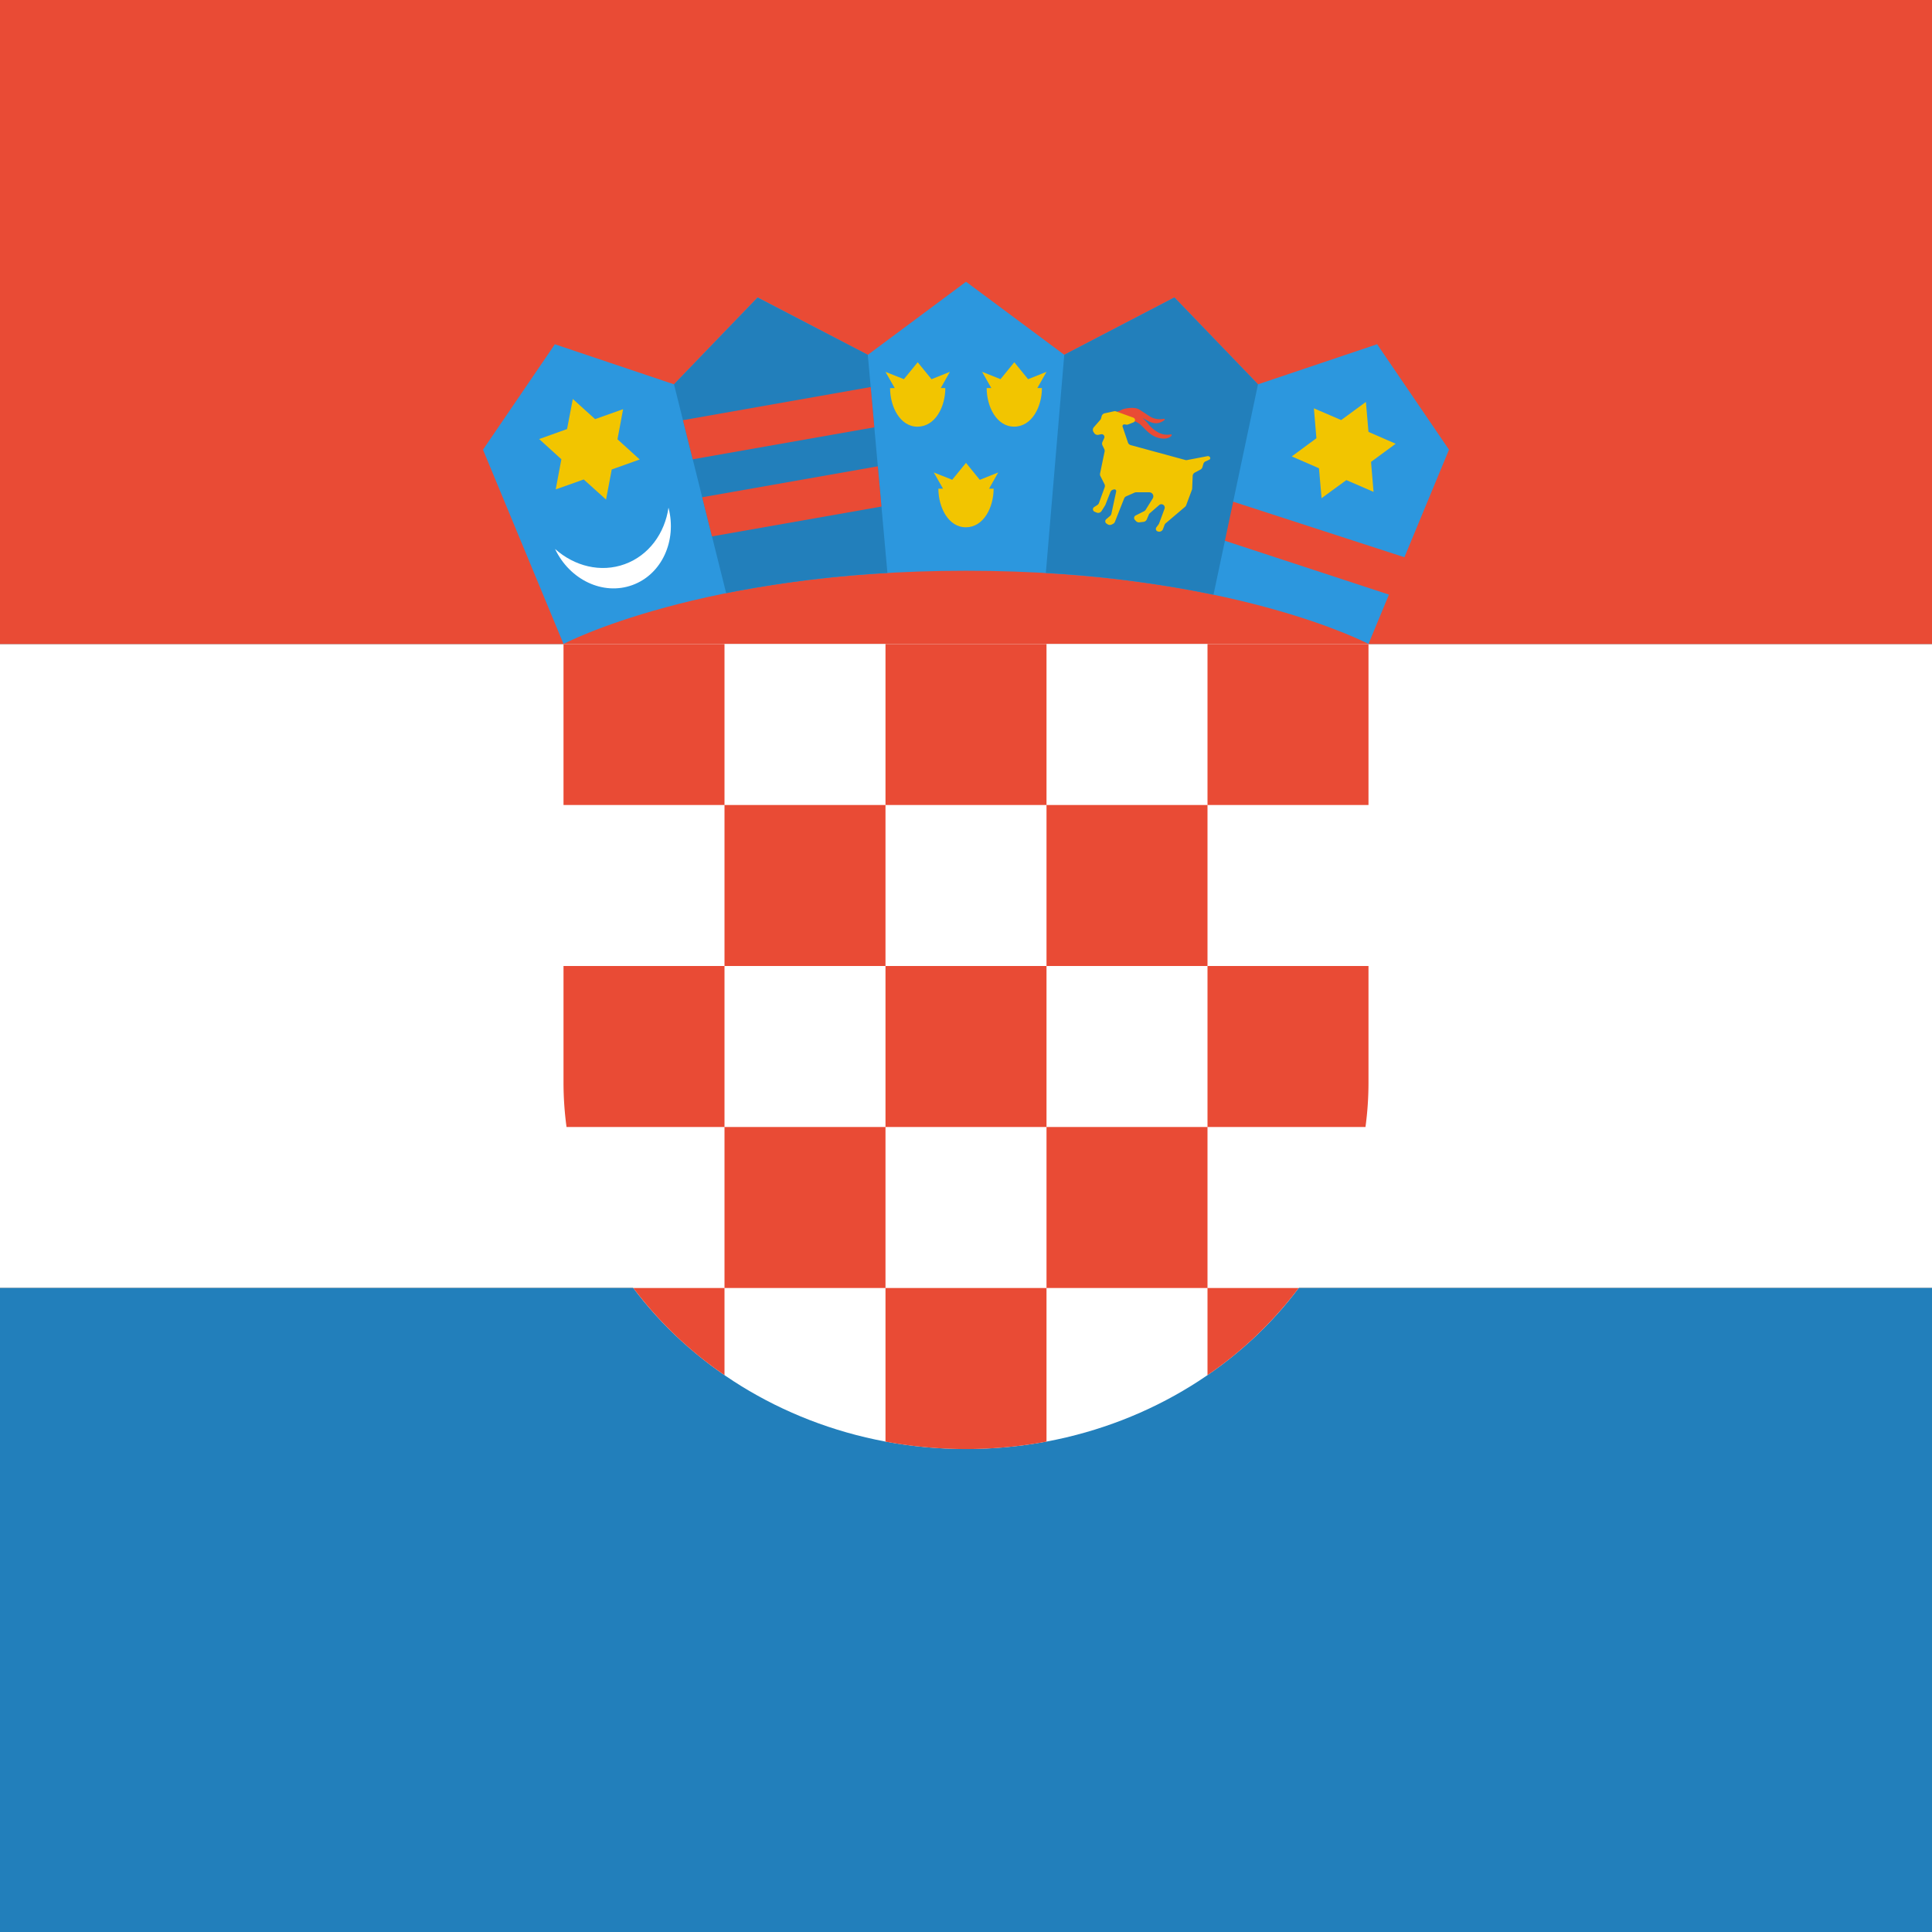 <svg xmlns="http://www.w3.org/2000/svg" width="250" height="250"><rect width="100%" height="100%" fill="#333333" stroke="none"/><path d="M0 83.332h250v83.336H0Zm0 0" style="stroke:none;fill-rule:evenodd;fill:#fff;fill-opacity:1"/><path d="M0 166.668h250V250H0Zm0 0" style="stroke:none;fill-rule:evenodd;fill:#227fbb;fill-opacity:1"/><path d="M0 0h250v83.332H0Zm0 0" style="stroke:none;fill-rule:evenodd;fill:#e94b35;fill-opacity:1"/><path d="M177.082 140.043V83.332H72.918v56.711c0 26.102 23.437 47.457 52.082 47.457s52.082-21.355 52.082-47.457Zm0 0" style="stroke:none;fill-rule:evenodd;fill:#fff;fill-opacity:1"/><path d="M93.75 83.332v20.836H72.918V83.332Zm20.832 0h20.836v20.836h-20.836Zm41.668 0h20.832v20.836H156.25Zm-82.941 62.5a42.81 42.81 0 0 1-.391-5.789V125H93.75v20.832Zm62.109 40.711a56.783 56.783 0 0 1-20.836 0v-19.875h20.836Zm-53.469-19.875H93.75v11.273a50.308 50.308 0 0 1-11.8-11.273Zm86.102 0a50.308 50.308 0 0 1-11.801 11.273v-11.273ZM177.082 125v15.043c0 1.957-.129 3.89-.39 5.789H156.25V125ZM93.75 104.168h20.832V125H93.75Zm41.668 0h20.832V125h-20.832ZM114.582 125h20.836v20.832h-20.836ZM93.75 145.832h20.832v20.836H93.75Zm41.668 0h20.832v20.836h-20.832Zm0 0" style="stroke:none;fill-rule:evenodd;fill:#e94b35;fill-opacity:1"/><path d="m187.5 58.188-9.3-13.645-15.415 5.187-10.816-11.242-14.254 7.422-12.711-9.453-12.711 9.461-14.258-7.43-10.82 11.242L71.8 44.547 62.5 58.19l10.418 25.141s17.86-9.477 52.082-9.477c34.23 0 52.082 9.473 52.082 9.473Zm0 0" style="stroke:none;fill-rule:evenodd;fill:#2c97de;fill-opacity:1"/><path d="m159.379 64.855 22.46 7.286-2.015 4.832-21.48-7.051Zm0 0" style="stroke:none;fill-rule:evenodd;fill:#e94b35;fill-opacity:1"/><path d="m157.027 76.953 5.758-27.223-10.816-11.242-14.254 7.422-2.383 28.23a149.051 149.051 0 0 1 21.695 2.813Zm-42.195-2.812-2.539-28.23L98.035 38.5l-10.82 11.23 6.75 27.024a150.59 150.59 0 0 1 20.867-2.613Zm0 0" style="stroke:none;fill-rule:evenodd;fill:#227fbb;fill-opacity:1"/><path d="M125 68.23c2.293-.015 3.574-2.593 3.574-4.996h-.59l1.184-2.097-2.383.953L125 59.895l-1.785 2.187-2.383-.945 1.195 2.097h-.601c0 2.395 1.281 5.012 3.574 4.996Zm-6.25-13.023c2.293-.016 3.574-2.594 3.574-4.992h-.59l1.184-2.102-2.383.953-1.785-2.191-1.785 2.188-2.383-.942 1.195 2.098h-.601c0 2.394 1.281 5.011 3.574 4.996Zm12.5 0c2.293-.016 3.574-2.594 3.574-4.992h-.59l1.184-2.102-2.383.953-1.785-2.191-1.785 2.188-2.383-.95 1.195 2.102h-.601c0 2.394 1.281 5.008 3.574 4.992Zm0 0" style="stroke:none;fill-rule:evenodd;fill:#f2c500;fill-opacity:1"/><path d="M144.262 53.582c.367-.414.398-.328.625-.414.281-.18.601-.293.937-.328.324-.059.66-.074.988-.04.29.028.563.138.793.313l.68.438c.235.168.477.32.727.46.484.223 1.027.29 1.55.192.141-.043.231.067.075.188-1.164.847-2.043.05-2.805-.301.281.238.523.488.727.742.32.418.714.77 1.171 1.04a2.45 2.45 0 0 0 1.739.343c.105-.024.14-.012.14.05 0 .051-.004.13-.062.176a1.422 1.422 0 0 1-.89.313 2.905 2.905 0 0 1-1.782-.598c-.453-.324-.762-.699-1.125-1.043a2.39 2.39 0 0 0-1.012-.625 4.253 4.253 0 0 0-1.601.086c.086.031-1.356-.75-1.293-.64.133-.125.27-.239.418-.344Zm0 0" style="stroke:none;fill-rule:evenodd;fill:#e94b35;fill-opacity:1"/><path d="m148.652 66.605-.261.61a.529.529 0 0 1-.418.312l-.532.063a.525.525 0 0 1-.437-.156l-.156-.168a.36.36 0 0 1 .102-.563l1.093-.55a.562.562 0 0 0 .207-.188l.91-1.465a.52.52 0 0 0-.441-.797h-1.7a.48.48 0 0 0-.207.043l-1.082.477a.535.535 0 0 0-.273.289l-1.187 3.008a.514.514 0 0 1-.27.28l-.176.087a.53.53 0 0 1-.5-.043l-.152-.098a.356.356 0 0 1-.152-.27.357.357 0 0 1 .12-.285l.5-.425a.529.529 0 0 0 .173-.286l.62-2.882a.233.233 0 0 0-.07-.215.233.233 0 0 0-.222-.051l-.121.031a.534.534 0 0 0-.336.313l-.641 1.636c-.012.032-.027.06-.043.09l-.453.72a.521.521 0 0 1-.64.206l-.266-.11a.343.343 0 0 1-.051-.609l.406-.261a.52.52 0 0 0 .207-.258l.738-2.031a.507.507 0 0 0-.02-.407l-.526-1.043a.523.523 0 0 1-.047-.343l.586-2.828a.54.54 0 0 0-.047-.34l-.23-.47a.523.523 0 0 1 0-.444l.222-.485a.353.353 0 0 0-.043-.375.358.358 0 0 0-.352-.133l-.359.075a.52.52 0 0 1-.527-.22l-.094-.136a.517.517 0 0 1 .043-.633l.832-.953a.553.553 0 0 0 .105-.215l.067-.25c.05-.191.199-.336.39-.379l1.2-.261c.097-.02.199-.016.293.02l2.222.808a.33.33 0 0 1 .215.297.328.328 0 0 1-.203.308l-.652.258a.515.515 0 0 1-.266.04l-.234-.032a.228.228 0 0 0-.211.078.23.23 0 0 0-.04.223l.692 2.043a.52.52 0 0 0 .356.336l7.058 1.922a.475.475 0 0 0 .234.011l2.645-.504c.133-.027.27.04.332.16a.229.229 0 0 1 .012.176.237.237 0 0 1-.121.125l-.47.211a.521.521 0 0 0-.288.332l-.121.418a.532.532 0 0 1-.254.313l-.73.39a.515.515 0 0 0-.278.438l-.066 1.644a.534.534 0 0 1-.036.157l-.742 1.988a.48.48 0 0 1-.156.215l-2.477 2.105a.48.48 0 0 0-.156.207l-.21.559a.516.516 0 0 1-.602.32l-.059-.015a.328.328 0 0 1-.238-.207.348.348 0 0 1 .039-.317l.297-.402a.454.454 0 0 0 .07-.137l.695-1.875a.432.432 0 0 0-.164-.508.43.43 0 0 0-.53.031l-1.212 1.055a.516.516 0 0 0-.133.188Zm0 0" style="stroke:none;fill-rule:evenodd;fill:#f2c500;fill-opacity:1"/><path d="M81.832 75.707c-3.8 1.387-8.113-.68-10.008-4.672 2.504 2.23 5.91 3.102 9.024 1.965 3.117-1.137 5.168-3.984 5.656-7.309 1.11 4.274-.863 8.633-4.672 10.016Zm0 0" style="stroke:none;fill-rule:evenodd;fill:#fff;fill-opacity:1"/><path d="m74.246 51.738 2.758 2.496 3.465-1.23.16-.05-.031.167-.696 3.723 2.754 2.5.125.113-.156.055-3.465 1.238-.707 3.73-.031.165-.125-.114-2.762-2.488-3.46 1.227-.165.054.031-.172.7-3.726-2.75-2.5-.13-.114.157-.05 3.46-1.242.712-3.723.031-.172Zm102.516.446.32 3.703 3.367 1.468.156.063-.14.102-3.055 2.25.313 3.71.015.172-.156-.074-3.367-1.453-3.063 2.238-.136.106-.02-.172-.32-3.703-3.363-1.465-.157-.066.137-.106 3.05-2.25-.312-3.703-.011-.172.152.07 3.375 1.453 3.058-2.242.141-.101Zm0 0" style="stroke:none;fill-rule:evenodd;fill:#f2c500;fill-opacity:1"/><path d="m88.375 54.371 24.293-4.289.469 5.211-23.5 4.14Zm2.488 9.973 22.727-4.004.469 5.207-21.93 3.863Zm0 0" style="stroke:none;fill-rule:evenodd;fill:#e94b35;fill-opacity:1"/></svg>